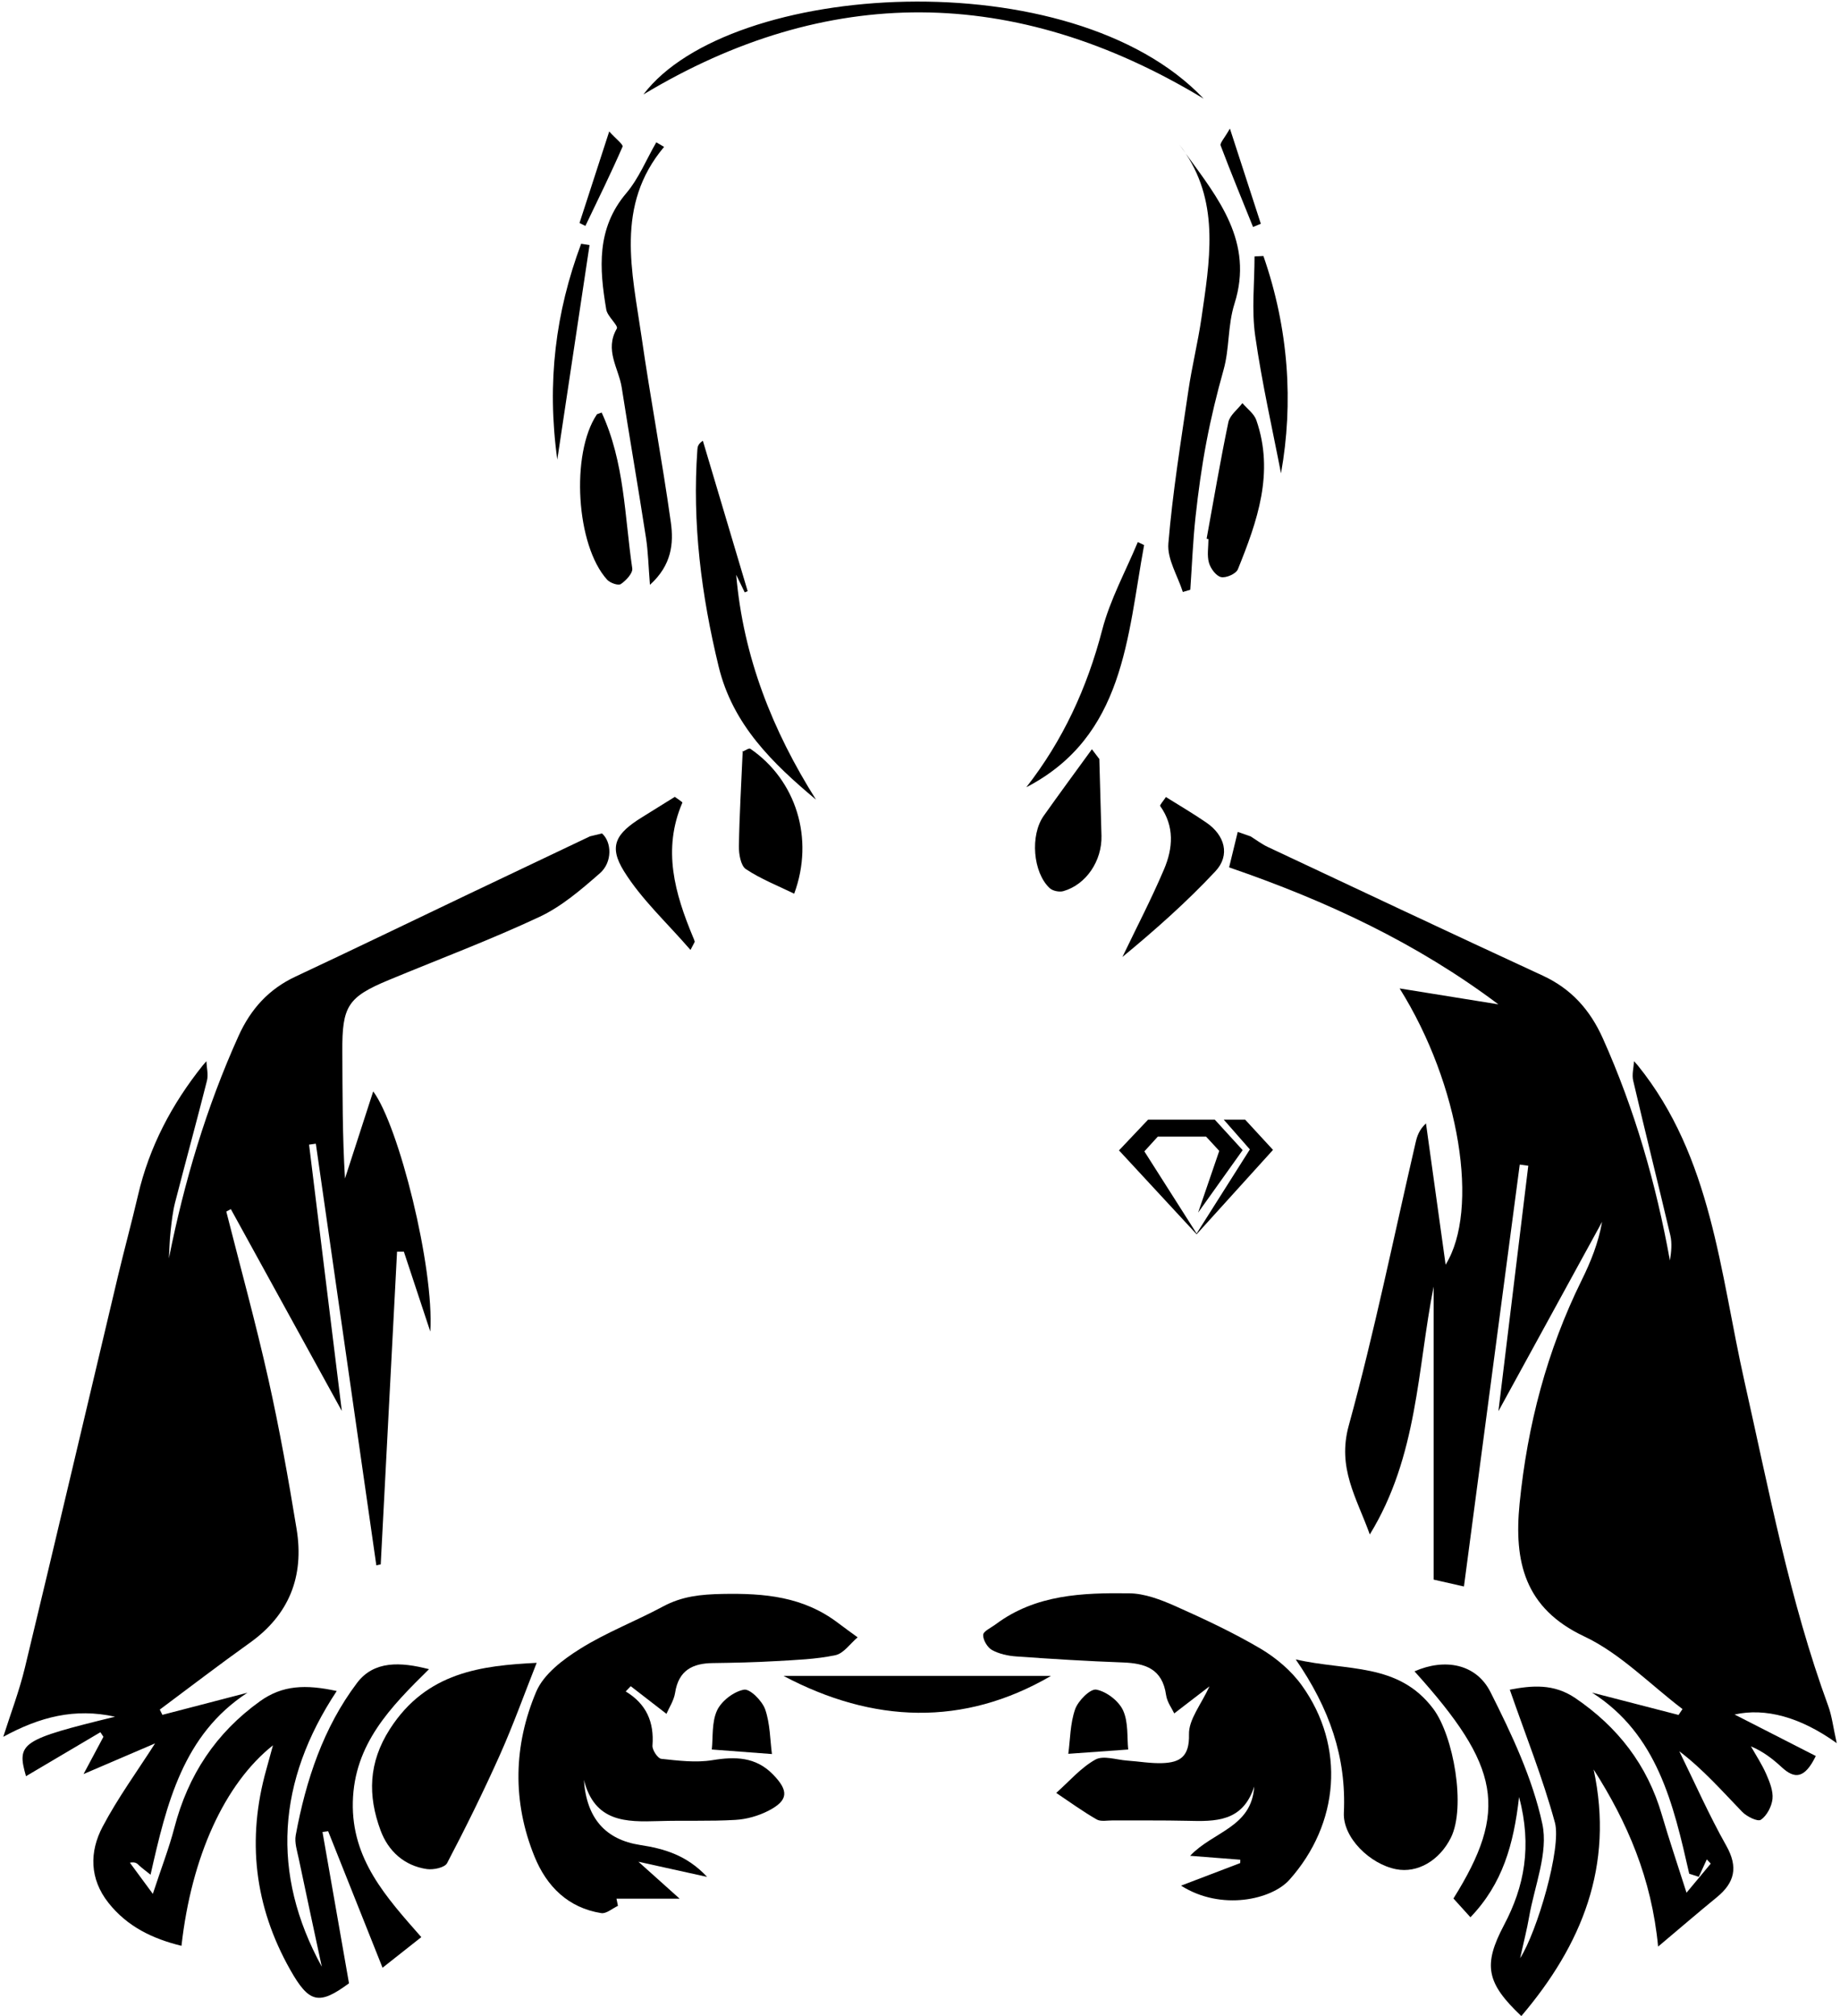 <svg width="273" height="299" viewBox="0 0 273 299" fill="none" xmlns="http://www.w3.org/2000/svg">
<path d="M163.107 112.515V112.571C163.107 112.571 163.12 112.586 163.127 112.593C163.127 112.571 163.107 112.515 163.107 112.515ZM110.115 111.502C110.115 111.502 110.157 111.488 110.178 111.474C110.178 111.474 110.182 111.471 110.191 111.467V111.403L110.115 111.502Z" fill="#F2E437" style="fill:#F2E437;fill:color(display-p3 0.949 0.894 0.216);fill-opacity:1;"/>
<path d="M257.357 254.276C260.825 256.054 265.068 258.214 269.408 260.43C267.767 263.809 266.272 263.865 264.376 262.116C263.047 260.891 261.628 259.772 259.787 259C260.562 260.374 261.448 261.705 262.071 263.15C262.569 264.29 263.102 265.614 262.984 266.79C262.867 267.916 262.147 269.283 261.261 269.885C260.776 270.211 259.164 269.41 258.479 268.702C255.516 265.636 252.706 262.42 249.155 259.722C251.453 264.403 253.571 269.198 256.125 273.73C257.932 276.932 257.364 279.212 254.734 281.372C251.979 283.624 249.28 285.947 246.013 288.695C245.044 278.546 241.445 270.26 236.447 262.428C239.52 276.726 234.682 288.454 225.719 298.999C220.521 294.084 220.016 291.436 223.144 285.515C226.169 279.8 227.325 273.851 225.387 266.507C224.577 273.568 222.943 279.368 218.167 284.347C217.254 283.334 216.423 282.42 215.648 281.563C223.809 268.504 222.646 262.01 209.869 247.874C214.312 245.919 218.998 246.705 221.144 250.955C224.286 257.194 227.373 263.716 228.834 270.494C229.754 274.75 227.671 279.701 226.868 284.325C226.556 286.16 226.079 287.958 225.539 290.416C228.051 286.528 231.713 274.035 230.702 270.303C228.896 263.681 226.328 257.286 224.009 250.593C227.276 249.97 230.509 249.666 233.706 251.826C240.005 256.103 244.414 261.741 246.58 269.191C247.632 272.789 248.837 276.337 250.228 280.706C251.758 278.865 252.789 277.633 253.82 276.393C253.627 276.181 253.433 275.968 253.239 275.763C252.837 276.627 252.443 277.484 252.048 278.348C251.578 278.192 251.107 278.043 250.629 277.888C248.276 267.548 245.916 257.215 236.205 251.025C240.483 252.13 244.767 253.235 249.044 254.34C249.238 254.049 249.439 253.759 249.633 253.469C244.802 249.8 240.393 245.211 235.042 242.69C226.19 238.519 224.604 231.599 225.463 222.98C226.619 211.38 229.519 200.297 234.675 189.858C236.011 187.152 237.153 184.341 237.7 181.21C232.737 190.276 227.768 199.341 222.32 209.291C223.871 196.529 225.31 184.709 226.75 172.889C226.328 172.832 225.906 172.776 225.484 172.719C222.736 193.491 219.988 214.262 217.205 235.289C215.323 234.864 214.118 234.588 212.706 234.269V190.807C210.277 203.08 210.367 215.941 203.238 227.57C201.258 222.074 198.379 217.726 200.116 211.415C203.923 197.591 206.775 183.498 210.021 169.511C210.242 168.534 210.533 167.578 211.571 166.607C212.554 173.689 213.537 180.764 214.485 187.563C219.531 179.44 216.645 160.942 207.661 146.593C212.734 147.415 217.524 148.18 222.313 148.952C210.235 139.887 196.925 133.64 182.362 128.64C182.791 126.891 183.214 125.135 183.643 123.378C184.28 123.605 184.916 123.825 185.553 124.044C186.391 124.568 187.194 125.184 188.08 125.602C201.666 131.99 215.247 138.392 228.882 144.688C233.104 146.636 235.9 149.731 237.818 154.008C242.538 164.546 245.708 175.538 247.764 186.947C247.972 185.679 248.103 184.397 247.826 183.215C246.027 175.559 244.109 167.932 242.317 160.276C242.102 159.377 242.386 158.357 242.441 157.386C242.628 157.599 242.815 157.811 243.002 158.017C253.98 171.614 255.191 188.725 258.825 204.879C262.472 221.068 265.532 237.392 271.256 253.015C271.803 254.51 271.982 256.139 272.515 258.525C267.124 254.644 261.932 253.256 257.357 254.276Z" fill="#F2E437" style="fill:#F2E437;fill:color(display-p3 0.949 0.894 0.216);fill-opacity:1;"/>
<path d="M89.012 129.504C86.243 131.926 83.336 134.433 80.062 135.97C72.746 139.398 65.16 142.238 57.692 145.34C51.587 147.875 50.75 149.228 50.791 155.927C50.826 162.181 50.798 168.434 51.186 174.78C52.556 170.559 53.927 166.338 55.373 161.862C59.173 166.961 64.433 187.981 63.845 197.485C62.537 193.533 61.229 189.581 59.921 185.63H58.91C58.1 201.09 57.297 216.55 56.488 232.01C56.266 232.06 56.051 232.109 55.837 232.159C52.84 211.316 49.85 190.467 46.86 169.617C46.528 169.667 46.195 169.709 45.856 169.759C47.441 182.648 49.026 195.545 50.715 209.255C44.942 198.767 39.599 189.043 34.249 179.32C34.02 179.44 33.799 179.56 33.577 179.688C35.675 187.974 37.952 196.224 39.821 204.567C41.468 211.911 42.79 219.34 44.008 226.776C45.157 233.802 42.887 239.503 37.052 243.653C32.546 246.868 28.151 250.239 23.707 253.547C23.839 253.802 23.963 254.064 24.095 254.326C28.296 253.228 32.498 252.137 36.706 251.047C27.161 257.272 24.725 267.477 22.337 278.036C21.513 277.378 21.077 277.059 20.682 276.698C20.385 276.422 20.142 276.075 19.27 276.252C20.205 277.519 21.139 278.787 22.676 280.876C23.949 276.995 25.084 274.085 25.867 271.082C27.909 263.242 32.034 257.01 38.568 252.314C41.904 249.921 45.323 249.786 49.961 250.792C41.122 264.141 40.146 277.824 47.746 291.683C46.617 286.4 45.448 281.032 44.326 275.657C44.084 274.509 43.676 273.27 43.877 272.179C45.385 264.021 47.981 256.202 52.971 249.595C55.477 246.273 59.422 246.457 63.651 247.555C57.934 253.178 52.556 258.653 52.349 267.243C52.148 275.763 57.304 281.372 62.509 287.293C60.751 288.674 59.145 289.941 56.758 291.832C53.961 284.814 51.324 278.199 48.687 271.585C48.41 271.627 48.126 271.67 47.849 271.705C49.151 279.134 50.452 286.556 51.781 294.141C47.337 297.413 45.87 297.13 43.032 292.087C37.751 282.711 36.588 272.817 39.516 262.42C39.827 261.316 40.125 260.204 40.499 258.844C33.321 264.545 28.4 275.373 26.926 288.582C22.655 287.54 18.89 285.742 16.093 282.208C13.283 278.66 13.249 274.644 15.228 270.912C17.478 266.648 20.343 262.725 23.008 258.561C19.72 259.97 16.267 261.443 12.397 263.107C13.456 261.124 14.398 259.354 15.346 257.583C15.194 257.357 15.041 257.13 14.896 256.903C11.207 259.078 7.518 261.259 3.856 263.426C2.437 258.483 3.122 258.008 17.069 254.602C11.103 253.285 5.912 254.623 0.485 257.583C1.572 254.163 2.859 250.799 3.697 247.321C8.355 227.995 12.896 208.639 17.492 189.298C18.447 185.29 19.533 181.317 20.468 177.308C22.143 170.07 25.507 163.732 30.082 158.01C30.262 157.804 30.442 157.592 30.622 157.386C30.663 158.357 30.933 159.384 30.705 160.283C29.182 166.317 27.528 172.315 25.977 178.342C25.631 179.702 25.472 181.125 25.32 182.528C25.168 183.887 25.14 185.261 25.057 186.628C27.355 175.169 30.629 164.192 35.384 153.661C37.211 149.617 39.897 146.678 43.87 144.823C52.445 140.807 60.973 136.678 69.528 132.599C75.529 129.745 81.53 126.891 87.531 124.037C88.126 123.895 88.721 123.747 89.317 123.605C90.77 124.88 90.888 127.861 89.012 129.504Z" fill="#F2E437" style="fill:#F2E437;fill:color(display-p3 0.949 0.894 0.216);fill-opacity:1;"/>
<path d="M178.584 14.633C150.482 -2.349 122.616 -2.307 95.463 14.01C108.185 -2.817 158.947 -6.06 178.584 14.633Z" fill="#F2E437" style="fill:#F2E437;fill:color(display-p3 0.949 0.894 0.216);fill-opacity:1;"/>
<path d="M127.246 242.832C126.153 243.752 125.17 245.225 123.938 245.48C121.044 246.09 118.041 246.189 115.078 246.359C111.97 246.543 108.863 246.606 105.748 246.649C102.772 246.684 100.681 247.711 100.162 251.068C99.989 252.187 99.297 253.214 98.882 254.177C96.944 252.676 95.262 251.373 93.58 250.077C93.331 250.332 93.081 250.594 92.832 250.856C95.905 252.704 97.075 255.402 96.805 258.887C96.757 259.531 97.594 260.799 98.113 260.849C100.626 261.118 103.235 261.45 105.699 261.047C109.084 260.494 112.116 260.544 114.677 263.157C117.072 265.608 116.975 267.024 114.005 268.554C112.51 269.319 110.759 269.814 109.098 269.906C105.305 270.133 101.491 269.963 97.691 270.084C92.895 270.232 88.222 270.261 86.631 263.965C87.011 269.708 89.884 272.838 94.964 273.625C98.494 274.17 101.865 275.098 104.917 278.362C101.408 277.59 98.522 276.953 94.722 276.11C97.041 278.185 98.688 279.666 100.84 281.592H91.469C91.545 281.946 91.614 282.3 91.683 282.654C90.853 283.037 89.96 283.851 89.205 283.731C84.326 282.952 81.121 279.814 79.301 275.331C75.992 267.194 76.193 258.851 79.55 250.912C80.657 248.285 83.537 246.118 86.077 244.531C89.974 242.088 94.327 240.431 98.383 238.25C101.207 236.734 103.969 236.458 107.208 236.394C113.445 236.274 119.196 236.791 124.325 240.686C125.287 241.415 126.27 242.116 127.246 242.832Z" fill="#F2E437" style="fill:#F2E437;fill:color(display-p3 0.949 0.894 0.216);fill-opacity:1;"/>
<path d="M191.305 278.794C188.689 281.726 181.193 283.447 175.233 279.658C178.452 278.426 181.234 277.371 184.01 276.308C184.017 276.145 184.023 275.975 184.023 275.813C181.663 275.628 179.303 275.444 176.576 275.232C179.995 271.613 185.712 271.025 186.086 264.956C184.397 270.225 180.314 270.147 176.168 270.041C172.478 269.956 168.782 270.005 165.093 269.984C164.29 269.977 163.328 270.197 162.705 269.835C160.642 268.646 158.698 267.236 156.711 265.905C158.621 264.212 160.345 262.18 162.511 260.969C163.702 260.303 165.633 260.997 167.225 261.11C168.976 261.231 170.734 261.549 172.478 261.486C175.025 261.386 176.493 260.579 176.41 257.215C176.354 255.013 178.237 252.76 179.448 250.098C177.746 251.408 176.078 252.69 174.223 254.113C173.89 253.398 173.157 252.435 173.011 251.387C172.458 247.47 169.897 246.684 166.609 246.557C161.335 246.365 156.06 246.04 150.793 245.664C149.561 245.579 148.253 245.296 147.187 244.715C146.509 244.34 145.844 243.228 145.872 242.47C145.893 241.925 147.049 241.408 147.72 240.905C153.673 236.458 160.622 236.217 167.536 236.302C169.82 236.323 172.208 237.237 174.354 238.186C178.666 240.105 182.964 242.116 187.027 244.51C189.346 245.884 191.596 247.789 193.167 249.984C199.673 259.056 198.711 270.501 191.305 278.794Z" fill="#F2E437" style="fill:#F2E437;fill:color(display-p3 0.949 0.894 0.216);fill-opacity:1;"/>
<path d="M215.267 272.548C213.564 275.954 210.304 277.838 207.148 277.222C203.238 276.457 199.216 272.52 199.389 268.844C199.77 260.615 197.278 253.398 192.246 246.104C199.825 247.867 207.439 246.507 212.651 253.426C215.669 257.449 217.524 268.015 215.267 272.548Z" fill="#F2E437" style="fill:#F2E437;fill:color(display-p3 0.949 0.894 0.216);fill-opacity:1;"/>
<path d="M79.626 246.613C77.792 251.238 76.151 255.834 74.165 260.275C71.735 265.706 69.098 271.053 66.337 276.315C65.984 276.988 64.316 277.335 63.346 277.201C59.989 276.719 57.602 274.545 56.459 271.45C54.563 266.301 54.639 261.429 57.858 256.415C63.305 247.945 71.507 247.024 79.626 246.613Z" fill="#F2E437" style="fill:#F2E437;fill:color(display-p3 0.949 0.894 0.216);fill-opacity:1;"/>
<path d="M175.905 22.728C175.6 22.311 175.296 21.886 174.998 21.468C175.323 21.886 175.621 22.303 175.905 22.728Z" fill="#F2E437" style="fill:#F2E437;fill:color(display-p3 0.949 0.894 0.216);fill-opacity:1;"/>
<path d="M183.166 45.023C182.128 48.302 182.446 51.651 181.533 54.874C180.55 58.372 179.685 61.92 179.006 65.497C178.3 69.187 177.788 72.926 177.38 76.665C176.992 80.249 176.854 83.861 176.604 87.465C176.238 87.572 175.864 87.685 175.497 87.798C174.729 85.39 173.158 82.919 173.351 80.596C173.981 73.025 175.206 65.497 176.314 57.962C176.84 54.364 177.726 50.823 178.252 47.218C179.463 38.847 180.979 30.405 175.933 22.778C180.744 29.392 186.052 35.901 183.166 45.023Z" fill="#F2E437" style="fill:#F2E437;fill:color(display-p3 0.949 0.894 0.216);fill-opacity:1;"/>
<path d="M96.431 86.736C96.21 84.016 96.168 81.863 95.843 79.753C94.694 72.317 93.407 64.902 92.244 57.473C91.794 54.605 89.662 51.92 91.517 48.734C91.78 48.287 90.133 46.949 89.953 45.922C88.921 39.831 88.472 33.89 92.922 28.649C94.777 26.46 95.912 23.635 97.373 21.106C97.76 21.333 98.141 21.56 98.529 21.786C91.226 30.469 93.794 40.313 95.186 49.952C96.508 59.144 98.245 68.273 99.532 77.472C99.968 80.575 99.671 83.811 96.431 86.736Z" fill="#F2E437" style="fill:#F2E437;fill:color(display-p3 0.949 0.894 0.216);fill-opacity:1;"/>
<path d="M121.072 118.598C114.642 113.223 108.717 107.486 106.627 98.86C104.059 88.294 102.682 77.586 103.471 66.665C103.499 66.255 103.575 65.851 104.281 65.362C106.496 72.799 108.717 80.242 110.932 87.678C110.787 87.734 110.642 87.798 110.496 87.855C110.074 86.991 109.652 86.12 109.23 85.249C110.275 97.458 114.628 108.379 121.072 118.598Z" fill="#F2E437" style="fill:#F2E437;fill:color(display-p3 0.949 0.894 0.216);fill-opacity:1;"/>
<path d="M183.664 84.427C183.394 85.1 181.92 85.751 181.172 85.588C180.438 85.433 179.615 84.321 179.372 83.464C179.061 82.38 179.296 81.141 179.296 79.965C179.206 79.944 179.116 79.916 179.026 79.888C180.078 74.13 181.054 68.351 182.252 62.614C182.473 61.573 183.622 60.73 184.335 59.789C185.041 60.624 186.059 61.34 186.398 62.303C189.111 70.114 186.536 77.324 183.664 84.427Z" fill="#F2E437" style="fill:#F2E437;fill:color(display-p3 0.949 0.894 0.216);fill-opacity:1;"/>
<path d="M155.929 248.554C142.944 256.11 129.517 255.572 116.255 248.554H155.929Z" fill="#F2E437" style="fill:#F2E437;fill:color(display-p3 0.949 0.894 0.216);fill-opacity:1;"/>
<path d="M110.192 111.403V111.467C110.192 111.467 110.192 111.474 110.178 111.474C110.157 111.488 110.136 111.495 110.115 111.502C110.115 111.502 110.192 111.41 110.192 111.403Z" fill="#F2E437" style="fill:#F2E437;fill:color(display-p3 0.949 0.894 0.216);fill-opacity:1;"/>
<path d="M117.833 132.543C115.397 131.353 112.877 130.368 110.662 128.895C109.901 128.385 109.61 126.65 109.631 125.489C109.707 120.808 109.991 116.141 110.192 111.466C110.6 111.289 111.133 110.914 111.327 111.049C118.089 115.68 120.865 124.335 117.833 132.543Z" fill="#F2E437" style="fill:#F2E437;fill:color(display-p3 0.949 0.894 0.216);fill-opacity:1;"/>
<path d="M163.129 112.593C163.129 112.593 163.115 112.578 163.107 112.571V112.515C163.107 112.515 163.129 112.571 163.129 112.593Z" fill="#F2E437" style="fill:#F2E437;fill:color(display-p3 0.949 0.894 0.216);fill-opacity:1;"/>
<path d="M163.425 123.959C163.515 127.67 161.162 131.183 157.784 132.16C157.175 132.337 156.192 132.139 155.735 131.714C153.244 129.384 152.821 123.86 154.856 120.992C157.196 117.691 159.591 114.441 162.006 111.119C162.297 111.502 162.698 112.026 163.107 112.571C163.211 116.367 163.328 120.163 163.425 123.959Z" fill="#F2E437" style="fill:#F2E437;fill:color(display-p3 0.949 0.894 0.216);fill-opacity:1;"/>
<path d="M93.808 84.292C93.912 85.001 92.881 86.105 92.112 86.622C91.732 86.884 90.534 86.466 90.091 85.985C85.468 80.928 84.651 67.295 88.548 61.474C88.603 61.396 88.749 61.389 89.268 61.184C92.68 68.57 92.666 76.566 93.808 84.292Z" fill="#F2E437" style="fill:#F2E437;fill:color(display-p3 0.949 0.894 0.216);fill-opacity:1;"/>
<path d="M169.751 80.837C167.239 94.477 166.844 109.193 152.274 116.757C157.687 109.831 161.286 102.048 163.529 93.436C164.699 88.924 167.017 84.725 168.817 80.391C169.128 80.539 169.44 80.688 169.751 80.837Z" fill="#F2E437" style="fill:#F2E437;fill:color(display-p3 0.949 0.894 0.216);fill-opacity:1;"/>
<path d="M180.342 129.206C176.03 133.824 171.281 138.009 166.533 141.926C168.61 137.592 170.838 133.328 172.714 128.909C174.029 125.814 174.285 122.556 172.14 119.547C172.036 119.398 172.686 118.683 172.977 118.222C172.97 118.215 172.922 118.173 172.894 118.151C174.929 119.426 177.006 120.637 178.985 121.997C181.733 123.874 182.557 126.827 180.342 129.206Z" fill="#F2E437" style="fill:#F2E437;fill:color(display-p3 0.949 0.894 0.216);fill-opacity:1;"/>
<path d="M102.447 140.885C98.951 136.841 95.186 133.399 92.577 129.207C90.265 125.482 91.352 123.626 95.248 121.211C96.903 120.191 98.55 119.164 100.204 118.13L100.128 118.187C100.516 118.484 101.284 118.945 101.242 119.044C98.246 125.999 100.135 132.521 102.828 138.987C102.918 139.199 103.021 139.412 103.07 139.632C103.091 139.724 102.98 139.837 102.447 140.885Z" fill="#F2E437" style="fill:#F2E437;fill:color(display-p3 0.949 0.894 0.216);fill-opacity:1;"/>
<path d="M190.06 70.199C188.841 63.861 187.242 56.878 186.232 49.796C185.685 45.95 186.135 41.956 186.135 38.026C186.571 38.004 187.014 37.983 187.45 37.962C191.208 48.748 191.935 59.768 190.06 70.199Z" fill="#F2E437" style="fill:#F2E437;fill:color(display-p3 0.949 0.894 0.216);fill-opacity:1;"/>
<path d="M114.532 260.14C111.48 259.913 108.787 259.708 105.61 259.467C105.804 257.689 105.576 255.423 106.392 253.667C107.057 252.25 108.877 250.869 110.379 250.593C111.272 250.43 113.079 252.243 113.529 253.518C114.269 255.65 114.255 258.058 114.532 260.14Z" fill="#F2E437" style="fill:#F2E437;fill:color(display-p3 0.949 0.894 0.216);fill-opacity:1;"/>
<path d="M87.469 36.347C85.912 46.722 84.347 57.097 82.686 68.16C81.101 56.701 82.437 46.283 86.223 36.156C86.638 36.219 87.054 36.283 87.469 36.347Z" fill="#F2E437" style="fill:#F2E437;fill:color(display-p3 0.949 0.894 0.216);fill-opacity:1;"/>
<path d="M167.391 259.467C164.235 259.694 161.556 259.885 158.504 260.105C158.788 258.008 158.774 255.608 159.521 253.483C159.971 252.222 161.778 250.416 162.664 250.586C164.166 250.87 165.979 252.251 166.63 253.667C167.44 255.431 167.204 257.697 167.391 259.467Z" fill="#F2E437" style="fill:#F2E437;fill:color(display-p3 0.949 0.894 0.216);fill-opacity:1;"/>
<path d="M92.369 21.751C90.639 25.724 88.721 29.605 86.853 33.507C86.562 33.366 86.271 33.217 85.981 33.075C87.372 28.798 88.756 24.527 90.389 19.499C91.338 20.554 92.501 21.447 92.369 21.751Z" fill="#F2E437" style="fill:#F2E437;fill:color(display-p3 0.949 0.894 0.216);fill-opacity:1;"/>
<path d="M187.069 33.188C186.681 33.344 186.301 33.507 185.913 33.663C184.294 29.64 182.639 25.632 181.103 21.574C180.971 21.227 181.629 20.568 182.48 19.067C184.238 24.478 185.657 28.833 187.069 33.188Z" fill="#F2E437" style="fill:#F2E437;fill:color(display-p3 0.949 0.894 0.216);fill-opacity:1;"/>
<path d="M184.741 166.052H181.566L185.442 170.466L177.542 182.943L169.789 170.758L171.783 168.569H178.945L180.901 170.685L177.763 179.842L184.372 170.576L180.237 166.052H170.343L166.023 170.612L177.542 183.052L188.876 170.539L184.741 166.052Z" fill="#F2E437" style="fill:#F2E437;fill:color(display-p3 0.949 0.894 0.216);fill-opacity:1;"/>
</svg>
